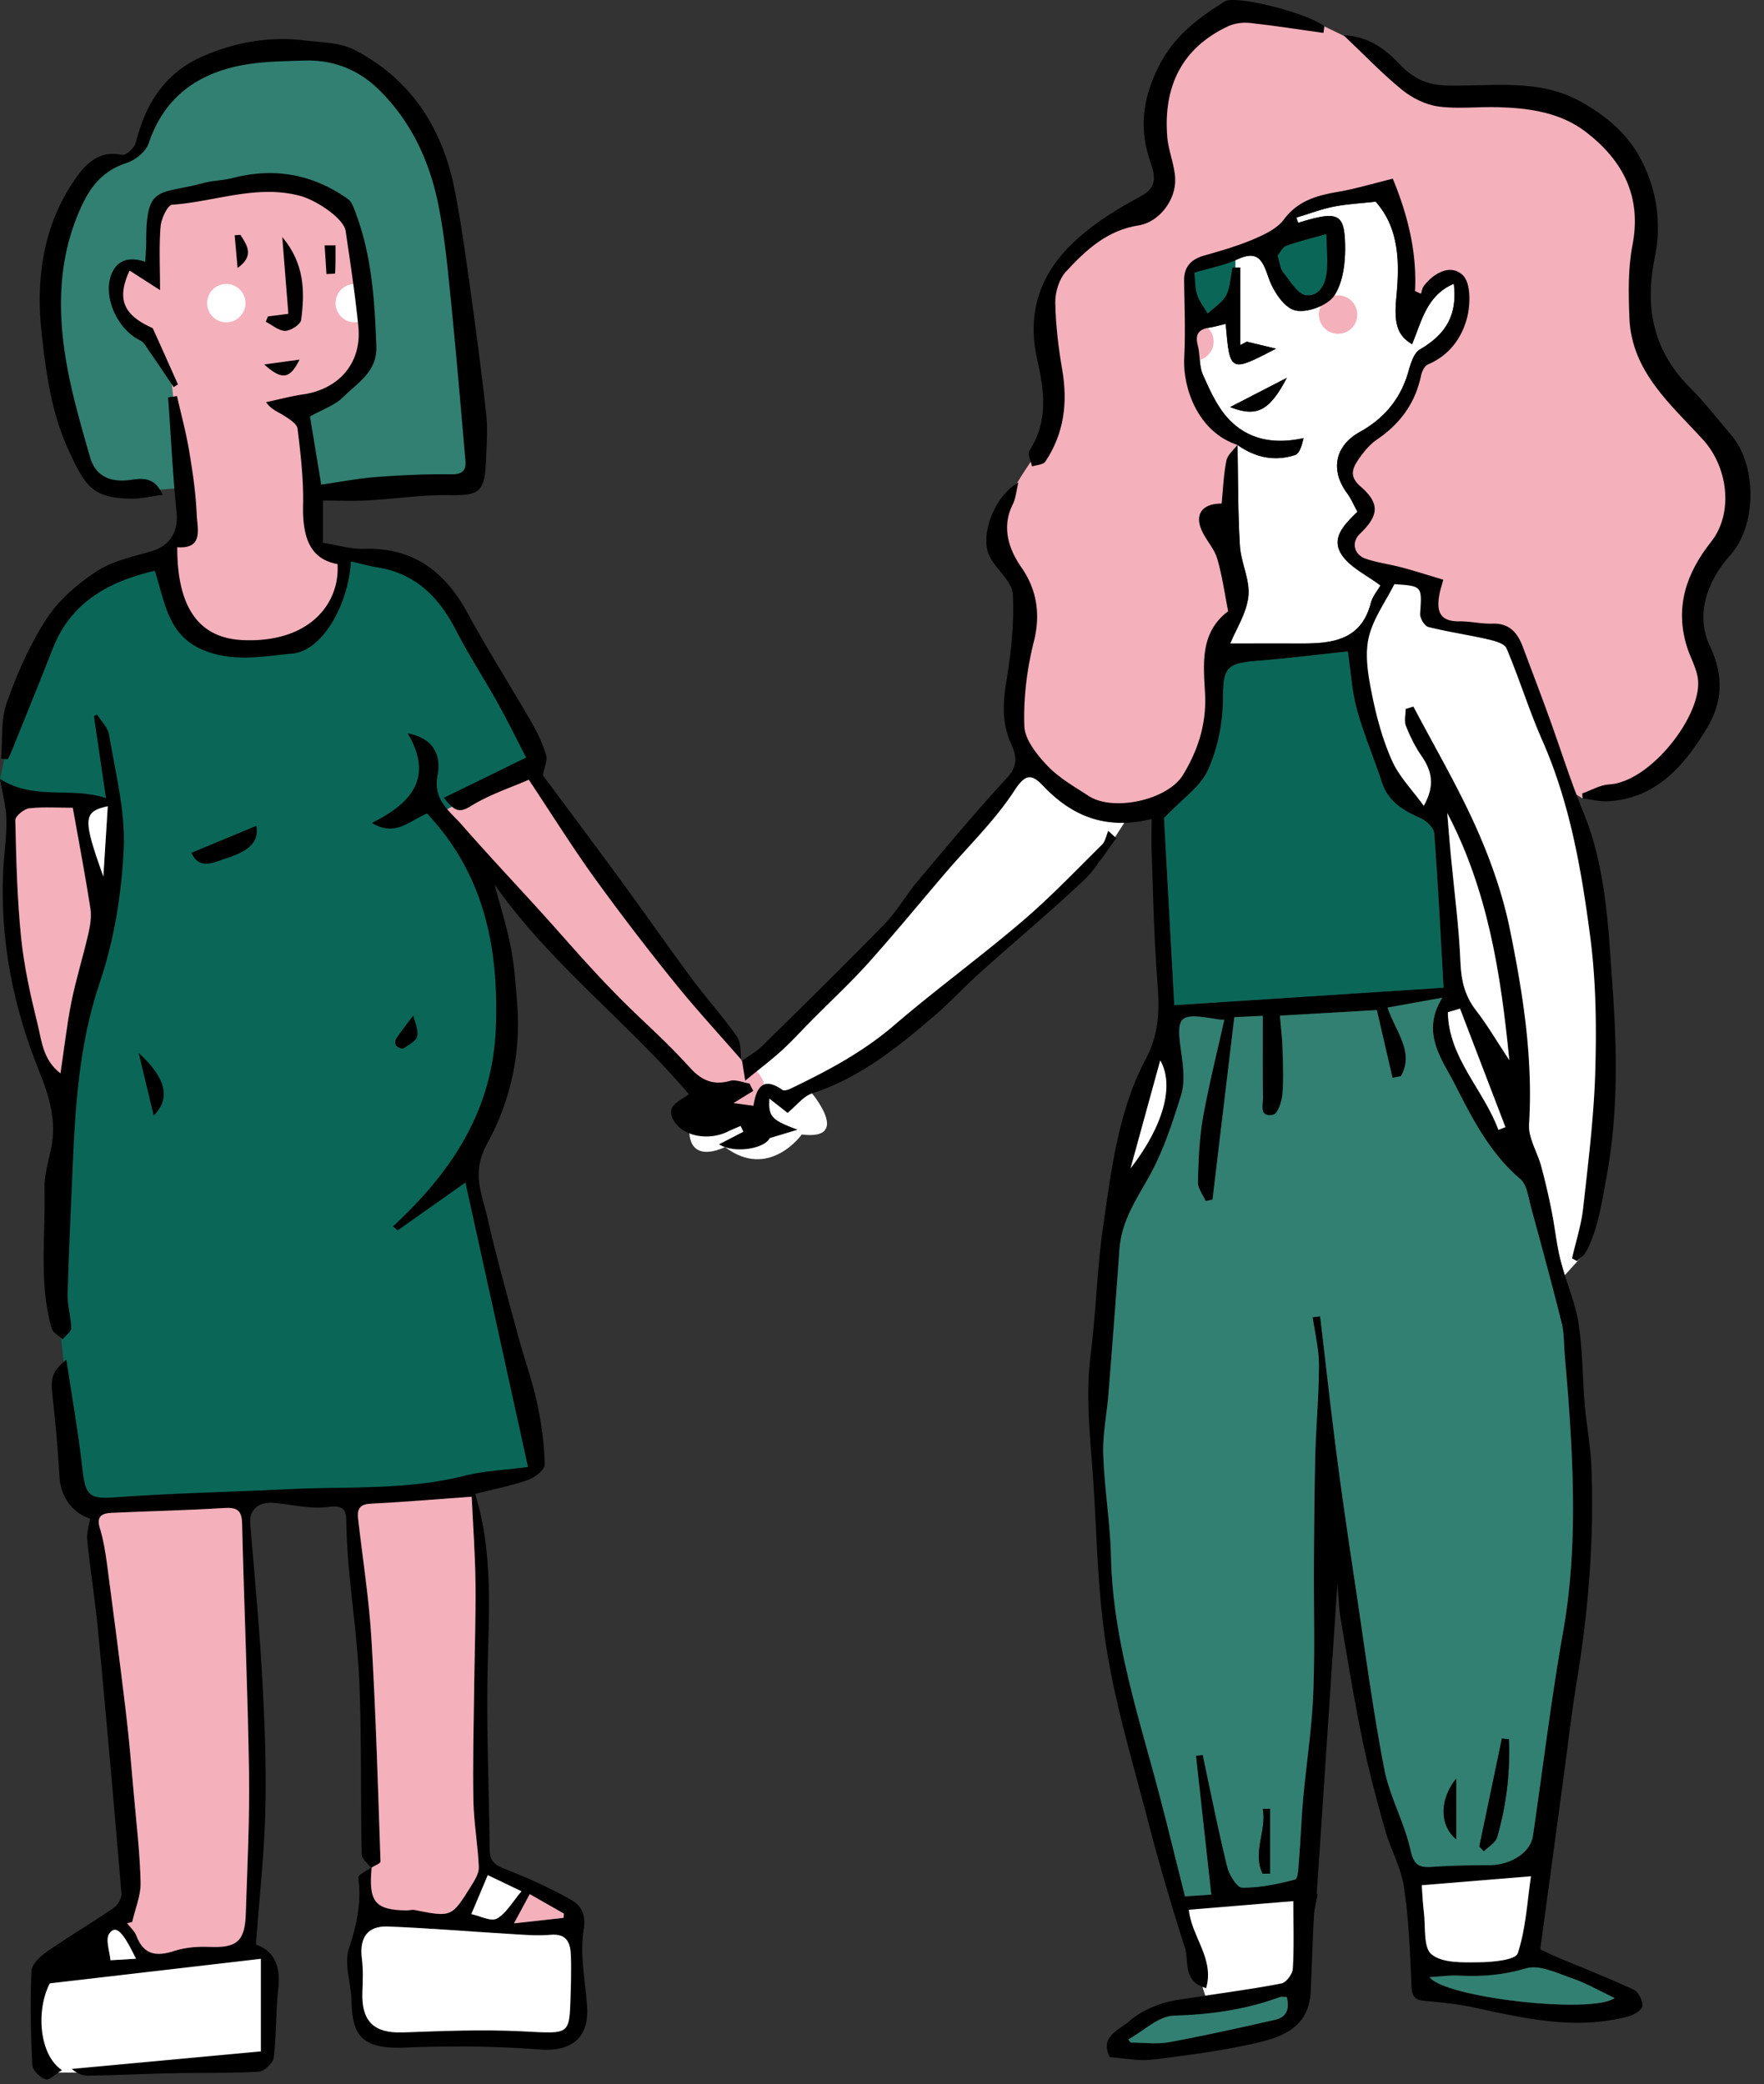 <svg version="1.0" id="Layer_1" xmlns="http://www.w3.org/2000/svg" x="0" y="0" width="160" height="189" xml:space="preserve"><rect width="100%" height="100%" fill="#333333" stroke="none"/><style>.st0{fill:#f4b0bb}.st1{fill:#fff}.st2{fill:#328071}.st3{fill:#0a6757}</style><path id="XMLID_2239_" class="st1" d="M93.308 68.955l4.092 3.296 5.142 1.475-2.92 4.562L81.043 94.28l-7.392 4.879s3.609 4.292-.929 3.725c0 0-2.964 4.168-6.966 1.139 0 0-3.222 1.678-3.245-1.557l5.956-6.32L79.34 86.15l13.968-17.195z"/><path id="XMLID_2238_" class="st1" d="M126.425 52.207l3.308.804.143 3.215 7.021 1.796 3.552 6.875 4.507 15.485.473 22.786-1.551 10.331-1.95 2.151-3.78-13.184-.85-4.026.473-3.687-1.844-10.4-3.451-10.627-1.542-3.839-.916 3.839-3.593-2.137-2.285-7.185-1.025-6.047z"/><path id="XMLID_2237_" class="st1" d="M106.854 173.099l12.007-1.326-1.134 8.333-8.153 1.692z"/><path id="XMLID_2236_" class="st0" d="M112.054 40.011l.193.316-.676 11.266v4.302l-1.604 9.691-2.451 6.193s-4.35 2.222-4.491 2.222-8.84-.094-10.542-7.186c-1.701-7.091 1.324-11.204-.661-15.033-1.986-3.829-1.276-5.814 2.646-11.298 0 0 2.506-3.309 1.466-7.327-1.04-4.019-2.884-7.611 2.27-11.015 5.152-3.404 8.146-3.461 6.854-7.564s1.796-11.582 4.538-12.575c2.741-.993 10.529.39 10.529.39l4.267 2.069 4.35 3.923 9.123.615 6.287 1.654 4.585 5.552.567 6.22-.332 9.265 3.452 4.106 5.105 7.523-.283 4.728-3.451 6.902 1.371 8.225-2.356 5.744-9.266 3.488-1.095-.675-5.553-13.709-7.021-1.796-.143-3.215-4.396-.993-2.837-1.702-.378-1.513 1.702-2.695-1.183-1.844-.771-2.411 2.709-2.836 2.601-2.647 1.654-3.655 3.092-3.011.501-2.316-.095-1.938-1.4-.236-2.76 2.883-.614-3.12-.095-2.269-2.033-5.579-6.382 1.56-3.18 2.931-7.757 2.694-.205 7.328 1.593 5.436 2.556 2.932z"/><path id="XMLID_2233_" class="st1" d="M112.226 40.34c1.603 1.147 3.378 1.537 5.249.921.404-.133.606-.884.764-1.533-2.732.604-5.09.13-6.854-1.792-1.011-1.1-1.665-2.576-2.283-3.97-.352-.793-.232-1.782-.46-2.647-.262-.993.07-1.458 1.04-1.608.503-.078.995-.227 1.492-.342.38 4.423.38 4.423 4.565 2.25l-2.65-.636-.599.31v-7.038l-.701.002c-.176.851-.19 1.786-.576 2.527-.345.663-1.101 1.111-1.675 1.654-.329-.57-.758-1.108-.959-1.721-.198-.604-.166-1.285-.242-1.994 1.377-.413 2.692-.652 3.869-1.194 1.844-.85 2.293-.005 2.837 1.604.4 1.184 1.368 2.718 2.386 3 1.044.289 2.978-.408 3.58-1.305.82-1.222 1.031-3.05.998-4.607-.062-2.914-.67-3.123-4.268-2.015l-.144-.472c1.112-.338 2.208-.763 3.343-.99 1.226-.245 2.487-.305 3.839-.457 2.171 2.457 2.166 5.554 1.876 8.655-.216 2.313.023 3.443 1.427 4.275.862-2.053 1.31-4.437 3.787-5.484.335 2.827-.703 4.568-3.079 5.957-.547.32-.832 1.258-1.031 1.97-.698 2.48-2.184 4.271-4.421 5.513-2.272 1.26-2.692 3.485-1.143 5.566.353.474.583 1.039.93 1.669-1.082 1.075-2.501 2.337-1.398 3.942.78 1.137 2.246 1.804 3.484 2.74-.265.47-.716.995-.872 1.596-.872 3.364-3.474 3.675-6.285 3.67-2.204-.004-4.408-.001-6.468-.001.525-1.285 1.482-2.744 1.649-4.288.158-1.478-.675-3.033-.769-4.573-.186-3.047-.162-6.106-.217-9.168.007-.006-.021.014-.021.014zm4.501-6.081l-5.155 2.661c2.397.925 3.541.405 5.155-2.661z"/><path id="XMLID_2232_" class="st3" d="M115.87 23.184c.228-.269.444-.77.796-.896 1.188-.427 2.425-.722 3.643-1.066.024 1.062.114 2.127.057 3.185-.065 1.217-.609 2.499-1.884 2.373-.764-.076-1.457-1.285-2.088-2.062-.274-.337-.308-.867-.524-1.534z"/><path id="XMLID_2231_" class="st3" d="M112.054 23.134v2.127l-.482 2.222-2.07 1.749-1.388-2.269s-.331-2.127-.205-2.222c.126-.094 4.145-1.607 4.145-1.607z"/><path id="XMLID_2230_" class="st1" d="M3.855 179.514l-.597 6.438 2.029 2.004h2.95l16.163-1.473-.332-9.695z"/><path id="XMLID_2229_" class="st3" d="M42.877 105.437L45.65 118.8l2.585 14.56-12.382 1.892-27.611 1.135-1.229-1.514-2.196-20.17 1.377-18.476 3.582-14.048.877-3.85v-5.667H2.537L0 70.641l2.159-9.83 4.35-6.051 5.294-3.719 3.152-.488.882 4.585 3.403 3.277 5.547-.063 3.025-.819 2.647-2.647.945-4.728 5.736 1.072 5.231 5.042L48.8 68.059l-3.719 3.34-5.042 2.27s4.408 6.057 5.547 10.589c1.141 4.533 1.01 14.434-2.709 21.179z"/><path id="XMLID_2228_" class="st0" d="M47.794 69.509l19.511 26.668.785.435s1.189.973 1.193 1.747-.059 3.142-.626 3.155-5.799-3.188-5.799-3.188L40.041 73.669l7.753-4.16z"/><path id="XMLID_2227_" class="st0" d="M13.395 24.505l1.086-5.626 1.088-1.04 10.636-1.633 5.516 2.878 1.717 10.479-.945 4.486-5.014 3.125 1.327 11.11.638 1.323.99.567.83-.291-.426 3.79-2.192 4.59-7.074.421-4.679-1.986-1.938-6.145 1.087-2.08 1.229-.757-2.031-14.871-3.027-3.093-1.561-2.741.899-2.931z"/><circle id="XMLID_2226_" class="st1" cx="32.175" cy="27.491" r="1.742"/><circle id="XMLID_2225_" class="st1" cx="20.525" cy="27.491" r="1.742"/><circle id="XMLID_2224_" class="st0" cx="121.367" cy="28.529" r="1.742"/><path id="XMLID_2223_" class="st0" d="M110.078 30.974c0 .962-.78 1.742-1.742 1.742s0-.78 0-1.742-.962-1.742 0-1.742 1.742.78 1.742 1.742z"/><path id="XMLID_2222_" class="st2" d="M16.594 44.234l-3.782.315-4.569-1.576-2.364-8.068-1.388-6.555 1.513-9.77 3.215-3.53 3.151-1.26.757-1.639 2.977-5.675 8.004-2.014h5.337L33.702 6.1l6.213 7.942 2.269 15.962 1.198 13.221-14.812 1.324-1.09-7.563s3.8-2.647 3.989-2.584 2.233-2.521 2.233-2.521l-1.981-12.795-5.483-2.332-11.03 1.071-1.198 1.261-.126 6.114-2.129-.663-1.086.916.315 2.458 2.773 2.647 1.833 4.305 1.004 9.371z"/><path id="XMLID_2211_" d="M112.226 40.34c-3.608-1.187-4.948-5.208-4.813-7.874.117-2.321.024-4.653-.01-6.98-.019-1.297.621-1.971 1.831-2.314 1.501-.425 3.014-.861 4.445-1.47 1.006-.428 2.147-.958 2.765-1.788 1.288-1.731 3.021-2.192 4.955-2.523 1.545-.265 3.056-.726 4.931-1.185 1.239 3.011 2.213 6.45 2.016 10.189l.539.244c.083-.235.113-.511.258-.701.949-1.244 2.487-2.012 3.546-.971.718.706.695 2.605.387 3.814-.475 1.86-1.618 3.445-3.552 4.267-.306.13-.555.644-.634 1.021-.521 2.495-1.889 4.356-3.982 5.782-.675.46-1.24 1.149-1.704 1.835-.541.8-.846 1.524.21 2.44 1.774 1.538 1.647 2.639-.067 4.284-.79.758-.562 1.898.555 2.272 1.062.355 2.194.497 3.281.788 1.229.329 2.44.718 3.727 1.102-.177.648-.269.922-.326 1.203-.302 1.483-.138 2.604 1.799 2.576.993-.014 1.993.239 2.984.206 1.554-.053 2.281.837 2.761 2.114.777 2.074 1.568 4.143 2.324 6.224 1.061 2.919 1.986 5.892 3.163 8.763 2.072 5.056 2.262 10.472 2.641 15.739.414 5.749.529 11.593-.547 17.382-.431 2.317-.741 4.609-1.828 6.719-.177.342-.552.582-.835.869l-.457-.248c.346-1.523.84-3.029 1.011-4.572.458-4.134.977-8.277 1.097-12.428.115-4.032.069-8.117-.451-12.106-.797-6.097-1.841-12.177-4.364-17.891-1.202-2.722-2.074-5.589-3.239-8.329-.189-.444-1.102-.68-1.723-.822-1.783-.408-3.603-.665-5.374-1.115-.339-.086-.765-.798-.738-1.194.171-2.515.209-2.513-2.337-2.687-.818 1.645-1.99 3.217-2.35 4.957-.34 1.646.007 3.503.354 5.206.408 2 .961 4.016 1.795 5.869.645 1.431 1.819 2.622 2.87 4.073 1.062-1.886.707-3.204-.207-4.531-.572-.832-1.034-1.762-1.405-2.703-.178-.451-.03-1.03-.03-1.552l.703-.217c1.922 3.66 4.026 7.239 5.707 11.007 1.309 2.935 2.399 6.042 3.04 9.185 1.188 5.818 2.115 11.693 1.741 17.703-.076 1.23.753 2.505 1.097 3.777.358 1.325.67 2.666.939 4.012.307 1.525.456 3.086.832 4.593.471 1.886 1.311 3.698 1.612 5.603.385 2.428.359 4.918.569 7.377.161 1.896.528 3.781.605 5.679.269 6.577-.276 13.104-1.345 19.599-.46 2.792-.777 5.607-1.158 8.412l-2.134 15.757c.47.22.985.48 1.518.704 2.321.975 4.67 1.891 6.95 2.951.429.199.823.978.8 1.468-.017.34-.732.808-1.212.938-4.737 1.295-9.352.236-13.978-.77-1.495-.324-3.033-.48-4.561-.612-.933-.081-1.155-.446-1.195-1.37-.131-2.994-.243-6.006-.686-8.962-.265-1.771-1.218-3.426-1.711-5.175-.763-2.708-1.493-5.433-2.061-8.187-.748-3.623-1.341-7.279-1.964-10.927-.16-.939-.185-1.902-.302-3.19l-1.873 28.126.088-.027c-.117.664-.302 1.322-.339 1.99-.126 2.283-.194 4.569-.295 6.854-.149 3.379-2.735 4.203-5.306 4.764-2.993.653-6.047 1.067-9.094 1.428-1.22.144-2.489-.135-3.823-.227-.939-1.868.819-2.442 1.772-3.266.798-.691 1.819-1.205 2.826-1.551 1.074-.369 2.244-.469 3.379-.648 2.536-.402 5.087-.727 7.604-1.223.427-.085.992-.854 1.021-1.332.116-1.966.049-3.941.049-6.131l-9.479.785c.231 2.434 2.349 4.461 1.561 7.104-2.155-.609-1.525-2.434-1.926-3.682a216.18 216.18 0 01-3.4-11.686c-1.366-5.246-2.948-10.475-3.765-15.814-.84-5.485-.825-11.098-1.273-16.648-.259-3.209-.517-6.387-.105-9.617.489-3.848.568-7.752 1.126-11.588.754-5.184 1.389-10.55 3.845-15.162 1.56-2.927 1.182-5.493.99-8.348-.234-3.499-.304-7.01-.428-10.516-.033-.943-.005-1.889-.005-2.963-4.047 1.012-7.158-.191-9.794-2.956-.973-1.021-1.559-1.303-2.633.354-1.765 2.723-4.169 5.031-6.297 7.52-2.316 2.709-4.576 5.47-6.956 8.122-1.614 1.799-3.395 3.449-5.098 5.167-.92.928-1.797 1.902-2.761 2.78-.976.889-2.034 1.686-3.322 2.741l-.289-1.821-.051.052c.624-.448 1.317-.824 1.859-1.355 3.721-3.656 7.449-7.305 11.086-11.043 1.162-1.195 2.001-2.697 3.082-3.98 2.659-3.156 5.305-6.33 8.102-9.362.997-1.082.786-2.023.321-3.048-.837-1.844-.745-3.665-.427-5.626.424-2.609.731-5.29.589-7.913-.062-1.158-1.44-2.204-2.072-3.38-.977-1.819.321-5.489 2.575-6.765-.202.83-.241 1.453-.499 1.965-.989 1.96-.488 3.922.786 5.751 1.357 1.947 1.755 4.193 1.119 6.706-.628 2.479-.951 5.114-.863 7.661.042 1.24 1.145 2.608 2.096 3.607 1.05 1.103 2.445 1.895 3.744 2.739 2.229 1.449 7.174.361 8.551-1.912 1.37-2.264 2.146-4.636 1.998-7.418-.138-2.604-.486-5.493 2.098-7.424-.319-1.599-.538-3.227-.998-4.784-.265-.896-.989-1.646-1.386-2.516-.682-1.499.025-2.466 1.791-2.465.13-1.297.177-2.618.434-3.897.106-.529.663-.969 1.008-1.442.055 3.062.031 6.121.217 9.168.094 1.54.927 3.096.769 4.573-.167 1.544-1.124 3.002-1.649 4.288 2.06 0 4.264-.003 6.468.001 2.812.005 5.413-.306 6.285-3.67.156-.601.607-1.125.872-1.596-1.238-.937-2.704-1.603-3.484-2.74-1.103-1.605.316-2.867 1.398-3.942-.347-.631-.577-1.195-.93-1.669-1.55-2.081-1.13-4.306 1.143-5.566 2.237-1.241 3.723-3.032 4.421-5.513.199-.711.484-1.65 1.031-1.97 2.376-1.389 3.414-3.13 3.079-5.957-2.478 1.047-2.925 3.431-3.787 5.484-1.403-.832-1.643-1.962-1.427-4.275.29-3.102.295-6.198-1.876-8.655-1.352.152-2.613.212-3.839.457-1.135.227-2.23.652-3.343.99l.144.472c3.598-1.108 4.205-.899 4.268 2.015.033 1.558-.178 3.385-.998 4.607-.603.897-2.536 1.594-3.58 1.305-1.018-.281-1.985-1.816-2.386-3-.544-1.609-.993-2.454-2.837-1.604-1.177.542-2.492.782-3.869 1.194.076.709.044 1.39.242 1.994.201.613.63 1.151.959 1.721.574-.543 1.33-.992 1.675-1.654.386-.741.4-1.676.576-2.527l.701-.002v7.038l.599-.31 2.65.636c-4.186 2.173-4.186 2.173-4.565-2.25-.497.115-.989.264-1.492.342-.97.15-1.302.615-1.04 1.608.228.865.108 1.854.46 2.647.618 1.394 1.272 2.87 2.283 3.97 1.765 1.922 4.122 2.396 6.854 1.792-.157.649-.359 1.4-.764 1.533-1.871.613-3.647.224-5.249-.924zm-1.18 52.132c-.04-.002-.316.012-.582-.033-3.605-.608-3.802-.382-3.305 3.13.173 1.225.326 2.587-.026 3.728-.798 2.579-1.658 5.205-2.98 7.536-1.172 2.068-2.437 3.994-2.612 6.437-.314 4.382-.651 8.763-.999 13.142-.146 1.83-.535 3.664-.473 5.484.104 3.113.637 6.215.705 9.326.149 6.758 2.09 13.131 3.852 19.558.999 3.646 1.874 7.325 2.857 11.193l2.383-.157-1.388-12.585.61-.081c.727 3.383 1.398 6.779 2.221 10.139.18.734.89 1.895 1.362 1.897 1.607.011 3.241-.321 4.806-.743.27-.072.299-1.217.352-1.873.147-1.848.21-3.702.379-5.547.284-3.121.773-6.23.902-9.355.164-3.939.041-7.891.065-11.836.021-3.32.04-6.641.127-9.96.07-2.69.329-5.378.329-8.065 0-1.451-.366-2.901-.567-4.352.226-.027.45-.055.676-.081.51 4.288.981 8.582 1.54 12.864.511 3.921 1.094 7.834 1.682 11.744.823 5.472 1.542 10.965 2.586 16.396.487 2.533 1.838 4.896 2.397 7.425.309 1.392.817 1.573 1.984 1.493 1.707-.117 3.422-.146 5.133-.15 1.963-.004 3.756-1.141 3.978-2.649.905-6.155 1.642-12.34 2.728-18.463 1.153-6.495 1.025-12.985.603-19.506-.125-1.917-.294-3.83-.45-5.743-.077-.949-.055-1.928-.283-2.84-.869-3.477-1.807-6.936-2.754-10.392-.251-.914-.368-2.101-.995-2.635-2.761-2.35-4.359-5.501-5.93-8.585-1.16-2.281-3.116-4.661-1.135-7.853l-4.97.894c.721 2.179 2.454 4.004 1.218 6.22l-.766.148-1.425-6.141-8.787.507c.099 1.207.209 2.094.234 2.982.039 1.387.108 2.781-.013 4.157-.059.661-.426 1.757-.823 1.84-1.321.274-.927-.901-.938-1.589-.036-2.42-.014-4.842-.014-7.376l-2.585.124c-.67 5.608-1.322 11.077-1.976 16.543l-.625.131c-.246-.572-.714-1.15-.7-1.717.048-1.937.116-3.895.451-5.797.523-2.969 1.27-5.9 1.941-8.934zm-5.463-18.283l.932 16.967 24.419-1.585c-.283-4.99-.503-9.501-.847-14.002-.038-.494-.702-1.13-1.226-1.362-1.573-.697-2.945-1.489-3.523-3.267-.72-2.213-1.653-4.363-2.265-6.603-.46-1.684-.556-3.467-.821-5.258-2.879.303-5.557.641-8.244.853-2.872.227-3.059.7-3.079 3.517-.016 2.149-.483 4.442-1.365 6.392-.685 1.516-2.321 2.602-3.981 4.348zm23.374 96.778c.066.882.092 1.638.188 2.386.175 1.347-.07 3.266.707 3.889.999.799 2.835.727 4.307.711 1.223-.014 3.302-.201 3.504-.811.74-2.225.854-4.656 1.201-6.986-3.498.286-6.564.536-9.907.811zm2.312-97.241c.105 1.248.199 2.496.316 3.743.307 3.275.751 6.543.883 9.825.067 1.661.405 3.042 1.426 4.357 1.03 1.328 1.881 2.795 3.004 4.495-.773-7.923-1.975-15.452-5.629-22.42zm-1.606 105.577c1.378 1.865 14.768 3.384 16.783 1.892-1.348-.639-2.532-1.33-3.804-1.768-1.378-.475-3.008-1.283-4.224-.922-2.043.605-4 .77-6.064.66-.847-.045-1.705.082-2.691.138zm-27.323 5.651l.21.277c1.167 0 2.367.174 3.496-.033 3.222-.59 6.42-1.309 9.614-2.031 1.091-.247 1.306-1.045 1.053-2.061-.28 0-.478-.051-.635.008-3.105 1.143-6.288 1.586-9.613 1.682-1.395.039-2.751 1.398-4.125 2.158zm13.53-161.77c.216.667.25 1.197.523 1.534.631.777 1.324 1.986 2.088 2.062 1.274.126 1.818-1.155 1.884-2.373.058-1.058-.032-2.123-.057-3.185-1.218.345-2.454.639-3.643 1.066-.351.126-.567.627-.795.896zm16.558 68.285l-1.102.327c.065 4.147 3.251 7.034 4.583 10.67l.638-.25-4.119-10.747zm-29.887 14.495c3.044-3.938 3.981-7.576 2.695-9.801l-2.695 9.801z"/><path id="XMLID_2204_" d="M33.666 169.388c-.301-.401-.854-.798-.862-1.205-.1-5.117-.006-10.242-.2-15.355-.136-3.577-.65-7.139-.971-10.71a57.025 57.025 0 01-.214-3.765c-.025-1.097.07-1.926-1.633-1.695-1.599.217-3.285-.213-4.933-.365-1.391-.129-2.258.631-2.158 1.848.378 4.607.819 9.21 1.077 13.824.226 4.033.393 8.084.297 12.119-.095 4.027-.547 8.046-.856 12.262 1.689.591 2.261 2.004 2.03 3.994-.24 2.074-.16 4.185-.411 6.256-.061.494-.861 1.25-1.357 1.279-2.585.153-5.182.089-7.773.142-2.562.052-5.123.173-7.686.218-.506.01-1.015-.188-1.506-.609l17.152-1.591v-8.396l-19.146 2.226c-1.278 2.471-.957 6.505 1.103 7.869-.558.335-1.131.938-1.483.828-.504-.156-1.182-.816-1.204-1.289-.141-2.846-.199-5.703-.076-8.548.026-.61.813-1.325 1.421-1.746 1.978-1.373 4.055-2.603 6.042-3.962.368-.252.733-.878.698-1.298a2204.86 2204.86 0 00-2.108-23.67c-.266-2.806-.71-5.595-1.001-8.398-.065-.631.167-1.292.263-1.938-1.618-.493-2.67-2.024-2.771-3.733a135.744 135.744 0 00-.629-7.289c-.191-1.691-.085-2.301 1.252-3.387.52 3.479 1.095 6.723 1.463 9.99.273 2.426.694 2.662 3.082 2.488 5.18-.376 10.378-.477 15.566-.733 5.343-.265 10.728.114 16.003-1.217 1.773-.446 3.641-.516 5.755-.796l-5.675-25.797-6.145 4.342-.43-.362c5.303-4.903 9.044-10.491 9.331-18.001.28-7.326-1.077-13.957-6.238-19.441-1.534.6-2.831 2.166-5.012.85 3.729-1.842 5.578-4.19 3.254-8.121 2.042.366 3.113 1.676 2.707 3.829-.421 2.234 1.106 3.215 2.214 4.48 2.374 2.712 4.849 5.336 7.27 8.006 1.377 1.519 2.718 3.069 4.101 4.582a99.68 99.68 0 003.202 3.364c1.288 1.284 2.631 2.512 3.928 3.786a70.3 70.3 0 012.285 2.38c.97 1.046 2.055 1.513 3.523 1.09.524-.152 1.179.146 1.773.238.114.224.229.447.342.671l-1.794 1.103 1.814.244c.26-1.684.881-2.662 2.622-1.443.141.098.475.018.672-.076 3.346-1.604 6.596-3.316 9.455-5.772 3.778-3.245 7.817-6.186 11.607-9.418 2.546-2.171 4.868-4.608 7.253-6.964.307-.303.388-.834.573-1.259l.724.67c-.991 1.301-1.829 2.766-3.005 3.871-3.024 2.843-6.214 5.51-9.307 8.282-1.452 1.301-2.778 2.745-4.257 4.012-3.332 2.855-6.742 5.59-11.029 6.98-.77.249-1.358 1.057-2.216 1.76l-1.645-1.291c-.112 1.646.215 1.949 2.554 2.819l-2.535.764c-.451.956-3.209 1.432-4.585.56l2.205-1.141-.249-.524c-.386.167-.779.317-1.155.505-1.629.813-3.903.529-4.848-.889-.961-1.445.549-1.893 1.311-2.492-5.567-6.557-12.565-11.81-17.626-19.011.503 1.905 1.106 3.791 1.479 5.721.328 1.694.436 3.435.574 5.16a22.453 22.453 0 01-2.723 12.604c-1.46 2.649-.481 4.527.013 6.7.828 3.641 1.849 7.238 2.82 10.844.539 1.997 1.251 3.953 1.689 5.969.397 1.833.646 3.72.699 5.59.014.467-.896 1.182-1.517 1.399-1.504.53-3.088.835-4.795 1.271 1.664 5.408 1.226 10.842 1.122 16.282-.102 5.329.141 10.665.194 15.997.011 1.024.482 1.386 1.403 1.742 2.032.788 4.037 1.694 5.935 2.762.931.523 1.423 1.293 1.18 2.801-.355 2.215.153 4.57.315 6.863.208 2.928-1.45 4.158-4.339 3.934-4.05-.314-8.144-.338-12.206-.17-4.155.17-4.733-1.35-4.823-4.252-.05-1.604-.693-3.362-.225-4.77.714-2.142 1.139-4.17.843-6.4-.033-.254.79-.62 1.214-.932-.308 3.132.291 3.875 3.157 3.916.237.004.485-.086.71-.042 3.359.666 3.372.678 5.142-2.163.327-.524.726-1.154.703-1.721-.081-1.99-.448-3.973-.489-5.962-.068-3.331.023-6.665.062-9.997.039-3.25.158-6.5.126-9.748-.027-2.662-.226-5.321-.344-7.885-3.368.242-6.284.491-9.205.639-1.049.054-1.187.577-1.091 1.413.418 3.64.991 7.271 1.207 10.921.397 6.696.59 13.404.818 20.109.012.178-.548.378-.843.571zm-21.676 4.91l-.461.113c.288.382.683.724.848 1.153.671 1.759 1.842 1.876 3.456 1.353.993-.322 2.113-.402 3.167-.357 2.447.102 3.211-.485 3.291-2.979.14-4.301.359-8.605.293-12.904-.115-7.497-.446-14.99-.625-22.486-.029-1.233-.461-1.504-1.628-1.432-3.402.211-6.812.282-10.219.44-.79.036-1.394.257-1.066 1.341.319 1.057.509 2.161.655 3.258.601 4.522 1.188 9.047 1.729 13.576.29 2.421.487 4.854.702 7.283.238 2.686.559 5.371.621 8.061.028 1.187-.491 2.386-.763 3.58zm39.798 5.501c0-.595.027-1.501-.007-2.405-.045-1.172-.318-2.062-1.86-1.93-1.271.109-2.566-.014-3.848-.09-3.633-.215-7.261-.525-10.896-.662-1.859-.07-2.59 1.023-2.355 2.895.124.996.088 2.02.049 3.028-.104 2.695 1.057 3.775 3.702 3.679 3.549-.129 7.111-.276 10.652-.105 4.879.233 4.375.505 4.563-4.41zm-7.545-9.747l-1.493 3.531c.789.164 1.786.703 2.318.406.856-.477 1.405-1.505 2.232-2.475l-3.057-1.462zm2.378 4.371l4.495-.498.034-.385-3.103-1.767-1.426 2.65zm-34.283 3.211c-1.246-2.566-1.839-3.07-2.418-2.297-.393.524.041 1.666.098 2.434l2.32-.137z"/><path id="XMLID_2203_" d="M67.305 96.178c-2.046-2.352-4.166-4.645-6.12-7.071a222.917 222.917 0 01-7.263-9.49c-2.019-2.801-3.85-5.737-5.959-8.907-1.602.705-3.566 1.339-5.267 2.397-1.156.72-1.559.311-2.436-.757l7.465-3.649c-.797-1.535-1.643-3.26-2.576-4.938-1.237-2.222-2.634-4.36-3.797-6.618-1.538-2.985-3.649-5.131-7.099-5.687-.815-.132-1.616-.363-2.424-.547-.234 4.007-2.622 8.094-5.274 8.354-2.772.272-5.621.843-8.377-.428-3.019-1.392-3.247-4.421-4.145-7.074-4.268 1.001-7.608 2.893-9.241 7.045-1.221 3.104-2.479 6.194-3.726 9.289-.104.259-.237.507-.357.76l-.611-.059c.146-1.697-.037-3.51.513-5.064.936-2.644 2.09-5.282 3.615-7.622 1.114-1.709 2.815-3.171 4.544-4.303 1.444-.946 3.286-1.323 4.99-1.826 1.668-.494 2.429-1.792 2.257-3.501-.349-3.473-.521-6.963-.766-10.446l.803-.116c.374 1.656.823 3.3 1.103 4.973.32 1.912.605 3.843.686 5.776.054 1.296.64 3.132-1.766 2.957-.011 5.548 2.013 8.25 5.951 8.423 6.061.266 8.816-3.336 8.587-6.893-2.332-.432-3.197-2.147-3.125-5.352.053-2.306-.222-4.628-.498-6.926-.054-.443-.749-.873-1.229-1.183-.535-.346-1.163-.548-1.629-1.222 1.123-.239 2.236-.541 3.37-.707 3.273-.482 5.327-2.889 5.001-6.147-.29-2.899-.729-5.784-1.153-8.667-.171-1.155-2.681-2.809-4.152-3.196-3.965-1.043-7.727.546-11.584.809-.409.028-.991 1.263-1.05 1.975-.149 1.828-.05 3.676-.05 5.768l-2.763-1.773c-1.159 2.518-.601 3.947 1.846 5.108.102.049.245.095.283.18.76 1.675 1.506 3.355 2.255 5.035l-.381.25c-.738-1.09-1.469-2.187-2.22-3.269-.242-.35-.47-.803-.818-.969-2.089-.991-3.47-4.06-2.562-6.113.546-1.234 1.658-1.478 3.022-1.012.031-.651.085-1.23.084-1.809-.009-5.26 1.138-4.24 5.183-5.335.859-.233 1.781-.231 2.645-.454 3.807-.981 7.31-.354 10.499 1.927.298.213.454.67.599 1.044 1.529 3.959 1.796 8.112 1.949 12.298.085 2.287-1.688 3.279-2.971 4.562-.775.776-1.94 1.163-3.05 1.792l1.018 6.18c1.663-.237 3.315-.56 4.982-.688 2.264-.173 4.54-.277 6.808-.247 1.012.014 1.368-.343 1.292-1.225-.417-4.825-.827-9.651-1.31-14.47-.283-2.828-.552-5.671-1.086-8.457-.78-4.068-2.438-7.77-5.452-10.73-1.869-1.836-4.159-2.724-6.769-2.641-1.929.061-3.892.074-5.772.446-4.027.796-6.973 2.962-8.339 7.057-.251.75-1.209 1.527-2.004 1.782-1.978.636-3.141 1.933-3.995 3.723-2.205 4.619-2.313 9.471-1.471 14.36.5 2.903 1.334 5.757 2.149 8.596.509 1.772 1.874 2.312 3.66 2.067 1.039-.142 2.191-.328 2.928 1.353-1.046.135-1.936.356-2.823.346-3.499-.042-4.168-1.064-5.673-4.306-1.613-3.475-2.092-7.148-2.487-10.742-.544-4.941.15-9.929 3.214-14.17.938-1.3 2.149-2.39 4.088-1.955.329.074 1.122-.634 1.236-1.095.864-3.486 2.618-6.302 5.967-7.793 2.947-1.312 6.087-1.889 9.328-1.499 1.541.186 3.244.183 4.561.867 5.135 2.667 7.985 7.126 9.08 12.723.542 2.769.938 5.569 1.326 8.365.554 3.973 1.09 7.95 1.527 11.937.155 1.412.037 2.859-.021 4.288-.116 2.812-.631 3.105-3.342 3.062-2.464-.039-4.933.341-7.402.477-1.292.071-2.591.013-4.043.013v3.828c1.264.198 2.496.583 3.717.547 4.478-.132 7.36 2.063 9.417 5.855 1.808 3.334 3.858 6.536 5.754 9.824.55.952 1.028 1.97 1.353 3.016.148.478-.158 1.097-.294 1.844 2.219 2.987 4.657 6.237 7.057 9.515 2.18 2.977 4.286 6.007 6.483 8.97 1.312 1.771 2.808 3.411 4.068 5.216.393.562.29 1.469.411 2.221a.58.58 0 01.048-.052z"/><path id="XMLID_2202_" d="M121.872 3.2c2.271.099 3.74 1.226 5.058 2.602 1.228 1.283 2.42 1.923 4.458 1.958 4.03.069 8.276-.66 12.066 1.5 2.64 1.504 4.705 3.31 5.952 6.41.784 1.951 1.021 3.69.961 5.607-.035 1.127-.343 2.245-.497 3.371-.552 4.035.45 7.542 3.394 10.479 1.36 1.358 2.542 2.896 3.791 4.364 2.298 2.697 2.314 8.138-.104 10.842-2.204 2.463-3.162 5.528-1.851 8.272 1.316 2.755 1.059 5.185-.203 7.302-2.007 3.367-4.561 6.5-9.036 6.758-.765.044-1.543-.167-2.315-.26l-.034-.449c.806-.283 1.601-.768 2.42-.813 3.824-.212 8.608-6.462 8.058-9.699-.163-.96-.688-1.853-.981-2.797-1.117-3.587-.051-6.681 2.189-9.506 2.084-2.628 1.514-6.807-.719-9.256-2.928-3.212-6.497-6.185-6.688-11.053-.085-2.195-.135-4.454.278-6.591.853-4.42-.857-7.667-4.183-10.243-2.324-1.801-5.152-2.196-8.007-2.28-1.809-.053-3.646.183-5.423-.062-1.147-.158-2.362-.761-3.274-1.5-1.788-1.449-3.386-3.134-5.31-4.956z"/><path id="XMLID_2198_" d="M0 70.641c3.133 1.98 6.372.674 9.611 1.734l-1.092-7.432.291-.141c.374.609.979 1.181 1.085 1.833.556 3.418 1.483 6.879 1.33 10.282-.186 4.09-.858 8.295-2.169 12.163-1.876 5.536-2.228 11.163-2.47 16.868-.162 3.816-.354 7.634-.454 11.453-.026 1.008.315 2.022.326 3.035.004.337-.499.68-.77 1.02-.346-.33-.894-.602-1.007-.996-1.182-4.153-.532-8.418-.647-12.636-.032-1.215.342-2.45.597-3.662.532-2.536-.169-4.767-1.126-7.142C1.186 91.266-.007 85.231.29 78.975c.073-1.554.328-3.107.291-4.656-.028-1.23-.376-2.452-.581-3.678zm6.601 2.616c-1.328 0-2.654-.098-3.952.052-.475.055-1.267.707-1.258 1.071.082 3.568.163 7.148.529 10.695.273 2.65.867 5.281 1.508 7.874.363 1.471.465 3.167 2.057 4.39.351-2.346.581-4.444.997-6.506.415-2.058 1.05-4.07 1.521-6.118.174-.753.313-1.574.198-2.322-.465-2.99-1.035-5.962-1.6-9.136zm2.775 6.239l.399-6.38c-2.254.491-2.279 1.132-.399 6.38z"/><path id="XMLID_2197_" d="M120.036 2.986c-2.212-.31-4.42-.662-6.64-.902-.656-.071-1.418.021-2.009.299-4.233 1.99-5.864 5.491-5.517 10.002.1 1.285.668 2.539.723 3.82.082 1.934-1.467 3.949-3.321 4.235-2.854.441-4.792 2.243-6.589 4.196-.621.675-.98 1.854-.965 2.796.033 2.04.283 4.092.63 6.108.517 2.993.16 5.784-1.535 8.327-.19.285-.793.294-1.204.431-.094-.481-.436-1.124-.244-1.419 1.724-2.65 1.372-5.362.718-8.258-.972-4.294.224-7.904 3.64-10.97 1.802-1.616 3.766-2.779 5.822-3.894 1.312-.71 1.286-1.69.85-2.904-1.099-3.057-.809-5.862.722-8.87 1.353-2.657 3.399-4.221 5.722-5.698.148-.094.302-.212.468-.245 1.631-.317 7.538 1.267 8.819 2.352l-.09.594z"/><path id="XMLID_2196_" d="M24.302 28.697l1.854-.239-.554-6.964c2.042 2.437 2.047 4.97 1.714 7.515-.054.411-.933.987-1.438.995-.586.009-1.181-.525-1.771-.824l.195-.483z"/><path id="XMLID_2195_" d="M17.365 77.337l5.893-2.449c.215 1.324-.414 2.223-2.78 2.965-1.027.323-2.399 1.106-3.113-.516z"/><path id="XMLID_2194_" d="M13.939 101.167l-1.363-5.683c2.489 2.287 2.933 4.126 1.363 5.683z"/><path id="XMLID_2193_" d="M37.481 92.099c.115.498.475 1.22.366 1.862-.075.438-.778.805-1.257 1.117-.125.081-.531-.098-.674-.269-.105-.126-.07-.488.04-.652.441-.654.936-1.272 1.525-2.058z"/><path id="XMLID_2192_" d="M27.17 32.614c-.89 1.812-1.623 1.851-3.207.438l3.207-.438z"/><path id="XMLID_2191_" d="M21.549 24.302l-.264-2.966.521-.04c.609.952 1.291 1.898-.257 3.006z"/><path id="XMLID_2190_" d="M30.433 22.248c0 .849.01 1.698-.035 2.545-.002.035-.512.043-.786.063l-.167-2.603.988-.005z"/><path id="XMLID_2185_" class="st2" d="M111.046 92.472c-.671 3.034-1.418 5.964-1.94 8.935-.335 1.902-.403 3.86-.451 5.797-.014.566.454 1.145.7 1.717l.625-.131 1.976-16.543 2.585-.124c0 2.535-.022 4.957.014 7.376.011.688-.384 1.863.938 1.589.397-.083.765-1.179.823-1.84.121-1.376.052-2.771.013-4.157-.025-.889-.136-1.776-.234-2.982l8.787-.507 1.425 6.141.766-.148c1.236-2.216-.497-4.041-1.218-6.22l4.97-.894c-1.981 3.192-.025 5.571 1.135 7.853 1.57 3.084 3.169 6.235 5.93 8.585.627.534.744 1.721.995 2.635.947 3.456 1.885 6.915 2.754 10.392.229.912.206 1.891.283 2.84.156 1.913.325 3.826.45 5.743.423 6.521.551 13.011-.603 19.506-1.086 6.123-1.822 12.308-2.728 18.463-.222 1.509-2.015 2.646-3.978 2.649-1.711.004-3.426.033-5.133.15-1.167.08-1.676-.102-1.984-1.493-.56-2.528-1.91-4.892-2.397-7.425-1.044-5.432-1.763-10.925-2.586-16.396-.588-3.91-1.171-7.823-1.682-11.744-.559-4.282-1.03-8.576-1.54-12.864-.226.026-.45.054-.676.081.201 1.45.567 2.9.567 4.352 0 2.688-.259 5.375-.329 8.065-.087 3.319-.106 6.64-.127 9.96-.024 3.945.099 7.896-.065 11.836-.129 3.125-.618 6.234-.902 9.355-.169 1.845-.231 3.699-.379 5.547-.053.656-.082 1.801-.352 1.873-1.564.422-3.198.754-4.806.743-.473-.003-1.183-1.163-1.362-1.897-.822-3.359-1.494-6.756-2.221-10.139l-.61.081 1.388 12.585-2.383.157c-.983-3.868-1.858-7.548-2.857-11.193-1.762-6.427-3.702-12.8-3.852-19.558-.068-3.111-.601-6.213-.705-9.326-.062-1.82.327-3.654.473-5.484.348-4.379.685-8.76.999-13.142.176-2.442 1.44-4.368 2.612-6.437 1.322-2.331 2.183-4.957 2.98-7.536.353-1.141.199-2.503.026-3.728-.497-3.512-.301-3.738 3.305-3.13.264.044.541.03.581.032zm23.134 74.978l.403.438c.416-.422 1.064-.776 1.209-1.277a27.408 27.408 0 001.066-8.879c-.21-.023-.42-.049-.63-.073l-2.048 9.791zm-2.102-.652V161.3c-1.445 1.777-1.599 4.146 0 5.498zm-16.875-2.767l-.67.017c.389 1.95-.965 3.932-.009 5.872l.679-.004v-5.885z"/><path id="XMLID_2184_" class="st3" d="M105.583 74.189c1.66-1.747 3.296-2.833 3.98-4.348.882-1.95 1.35-4.243 1.365-6.392.021-2.816.207-3.29 3.079-3.517 2.688-.212 5.365-.55 8.244-.853.266 1.791.361 3.574.821 5.258.611 2.24 1.545 4.39 2.265 6.603.578 1.777 1.95 2.569 3.523 3.267.523.232 1.188.868 1.226 1.362.344 4.501.563 9.012.847 14.002l-24.419 1.585c-.328-5.996-.649-11.825-.931-16.967z"/><path id="XMLID_2183_" class="st1" d="M128.957 170.967c3.343-.274 6.409-.524 9.906-.812-.347 2.33-.461 4.762-1.201 6.986-.202.609-2.281.797-3.504.811-1.472.016-3.308.088-4.307-.711-.777-.623-.532-2.542-.707-3.889-.095-.748-.121-1.503-.187-2.385z"/><path id="XMLID_2182_" class="st1" d="M131.269 73.726c3.654 6.968 4.856 14.497 5.629 22.419-1.123-1.699-1.974-3.167-3.004-4.495-1.021-1.315-1.358-2.696-1.426-4.357-.132-3.281-.576-6.55-.883-9.825-.117-1.246-.211-2.494-.316-3.742z"/><path id="XMLID_2181_" class="st2" d="M129.663 179.303c.986-.056 1.844-.183 2.691-.138 2.064.109 4.021-.055 6.064-.66 1.216-.361 2.846.447 4.224.922 1.271.438 2.456 1.129 3.804 1.768-2.015 1.492-15.405-.027-16.783-1.892z"/><path id="XMLID_2180_" class="st2" d="M102.34 184.954c1.374-.76 2.73-2.119 4.125-2.158 3.325-.096 6.508-.539 9.613-1.682.157-.059.354-.008.635-.008.253 1.016.038 1.813-1.053 2.061-3.194.723-6.393 1.441-9.614 2.031-1.129.207-2.329.033-3.496.033-.071-.091-.141-.185-.21-.277z"/><path id="XMLID_2179_" class="st1" d="M132.428 91.469l4.119 10.747-.638.25c-1.332-3.637-4.518-6.523-4.583-10.67l1.102-.327z"/><path id="XMLID_2178_" class="st1" d="M102.541 105.964l2.695-9.801c1.286 2.225.349 5.863-2.695 9.801z"/><path id="XMLID_2177_" class="st0" d="M11.99 174.298c.271-1.193.791-2.393.764-3.58-.062-2.689-.383-5.375-.621-8.061-.215-2.43-.412-4.862-.702-7.283-.541-4.529-1.129-9.054-1.729-13.576-.146-1.097-.336-2.201-.655-3.258-.327-1.084.276-1.305 1.066-1.341 3.406-.158 6.816-.229 10.219-.44 1.167-.072 1.599.198 1.628 1.432.179 7.496.51 14.989.625 22.486.066 4.299-.153 8.604-.293 12.904-.08 2.493-.844 3.08-3.291 2.979-1.054-.045-2.174.035-3.167.357-1.614.523-2.785.406-3.456-1.353-.165-.43-.56-.771-.848-1.153l.46-.113z"/><path id="XMLID_2176_" class="st0" d="M33.666 169.388c.295-.192.854-.393.848-.574-.229-6.705-.421-13.413-.818-20.109-.216-3.65-.789-7.281-1.207-10.921-.096-.836.042-1.359 1.091-1.413 2.921-.147 5.837-.396 9.205-.639.118 2.563.316 5.223.344 7.885.032 3.248-.087 6.498-.126 9.748-.039 3.332-.131 6.666-.062 9.997.041 1.989.408 3.972.489 5.962.022.566-.376 1.196-.703 1.721-1.77 2.841-1.782 2.829-5.142 2.163-.225-.044-.473.046-.71.042-2.866-.041-3.465-.784-3.157-3.916.001-.004-.052.054-.052.054z"/><path id="XMLID_2175_" class="st1" d="M51.788 179.799c-.188 4.915.316 4.644-4.562 4.409-3.541-.171-7.104-.023-10.652.105-2.646.097-3.807-.983-3.702-3.679.039-1.009.075-2.032-.049-3.028-.234-1.871.496-2.965 2.355-2.895 3.635.137 7.263.447 10.896.662 1.281.076 2.577.199 3.848.09 1.542-.132 1.815.758 1.86 1.93.033.905.006 1.811.006 2.406z"/><path id="XMLID_2174_" class="st1" d="M44.243 170.052l3.058 1.463c-.827.97-1.376 1.998-2.232 2.475-.532.297-1.529-.242-2.318-.406l1.492-3.532z"/><path id="XMLID_2173_" class="st0" d="M46.621 174.423l1.427-2.649 3.103 1.767-.034.385c-1.422.157-2.843.313-4.496.497z"/><path id="XMLID_2172_" class="st1" d="M12.338 177.634l-2.32.137c-.057-.768-.49-1.909-.098-2.434.579-.774 1.172-.27 2.418 2.297z"/><path id="XMLID_2171_" class="st0" d="M6.601 73.257c.565 3.173 1.136 6.146 1.6 9.135.115.748-.024 1.569-.198 2.322-.471 2.048-1.105 4.061-1.521 6.118-.416 2.062-.646 4.161-.997 6.506-1.592-1.223-1.693-2.919-2.057-4.39-.641-2.593-1.234-5.224-1.508-7.874-.366-3.547-.447-7.127-.529-10.695-.009-.364.783-1.016 1.258-1.071 1.297-.148 2.623-.051 3.952-.051z"/><path id="XMLID_2170_" class="st1" d="M9.376 79.496c-1.88-5.248-1.854-5.889.399-6.38l-.399 6.38z"/><path id="XMLID_2169_" d="M134.18 167.45l2.049-9.792c.21.024.42.05.63.073a27.436 27.436 0 01-1.066 8.879c-.145.501-.793.855-1.209 1.277l-.404-.437z"/><path id="XMLID_2168_" d="M132.078 166.798c-1.6-1.352-1.445-3.721 0-5.498v5.498z"/><path id="XMLID_2167_" d="M115.203 164.031v5.885l-.679.004c-.956-1.94.397-3.922.009-5.872l.67-.017z"/><path id="XMLID_2166_" d="M116.727 34.259c-1.613 3.066-2.758 3.585-5.155 2.661l5.155-2.661z"/></svg>